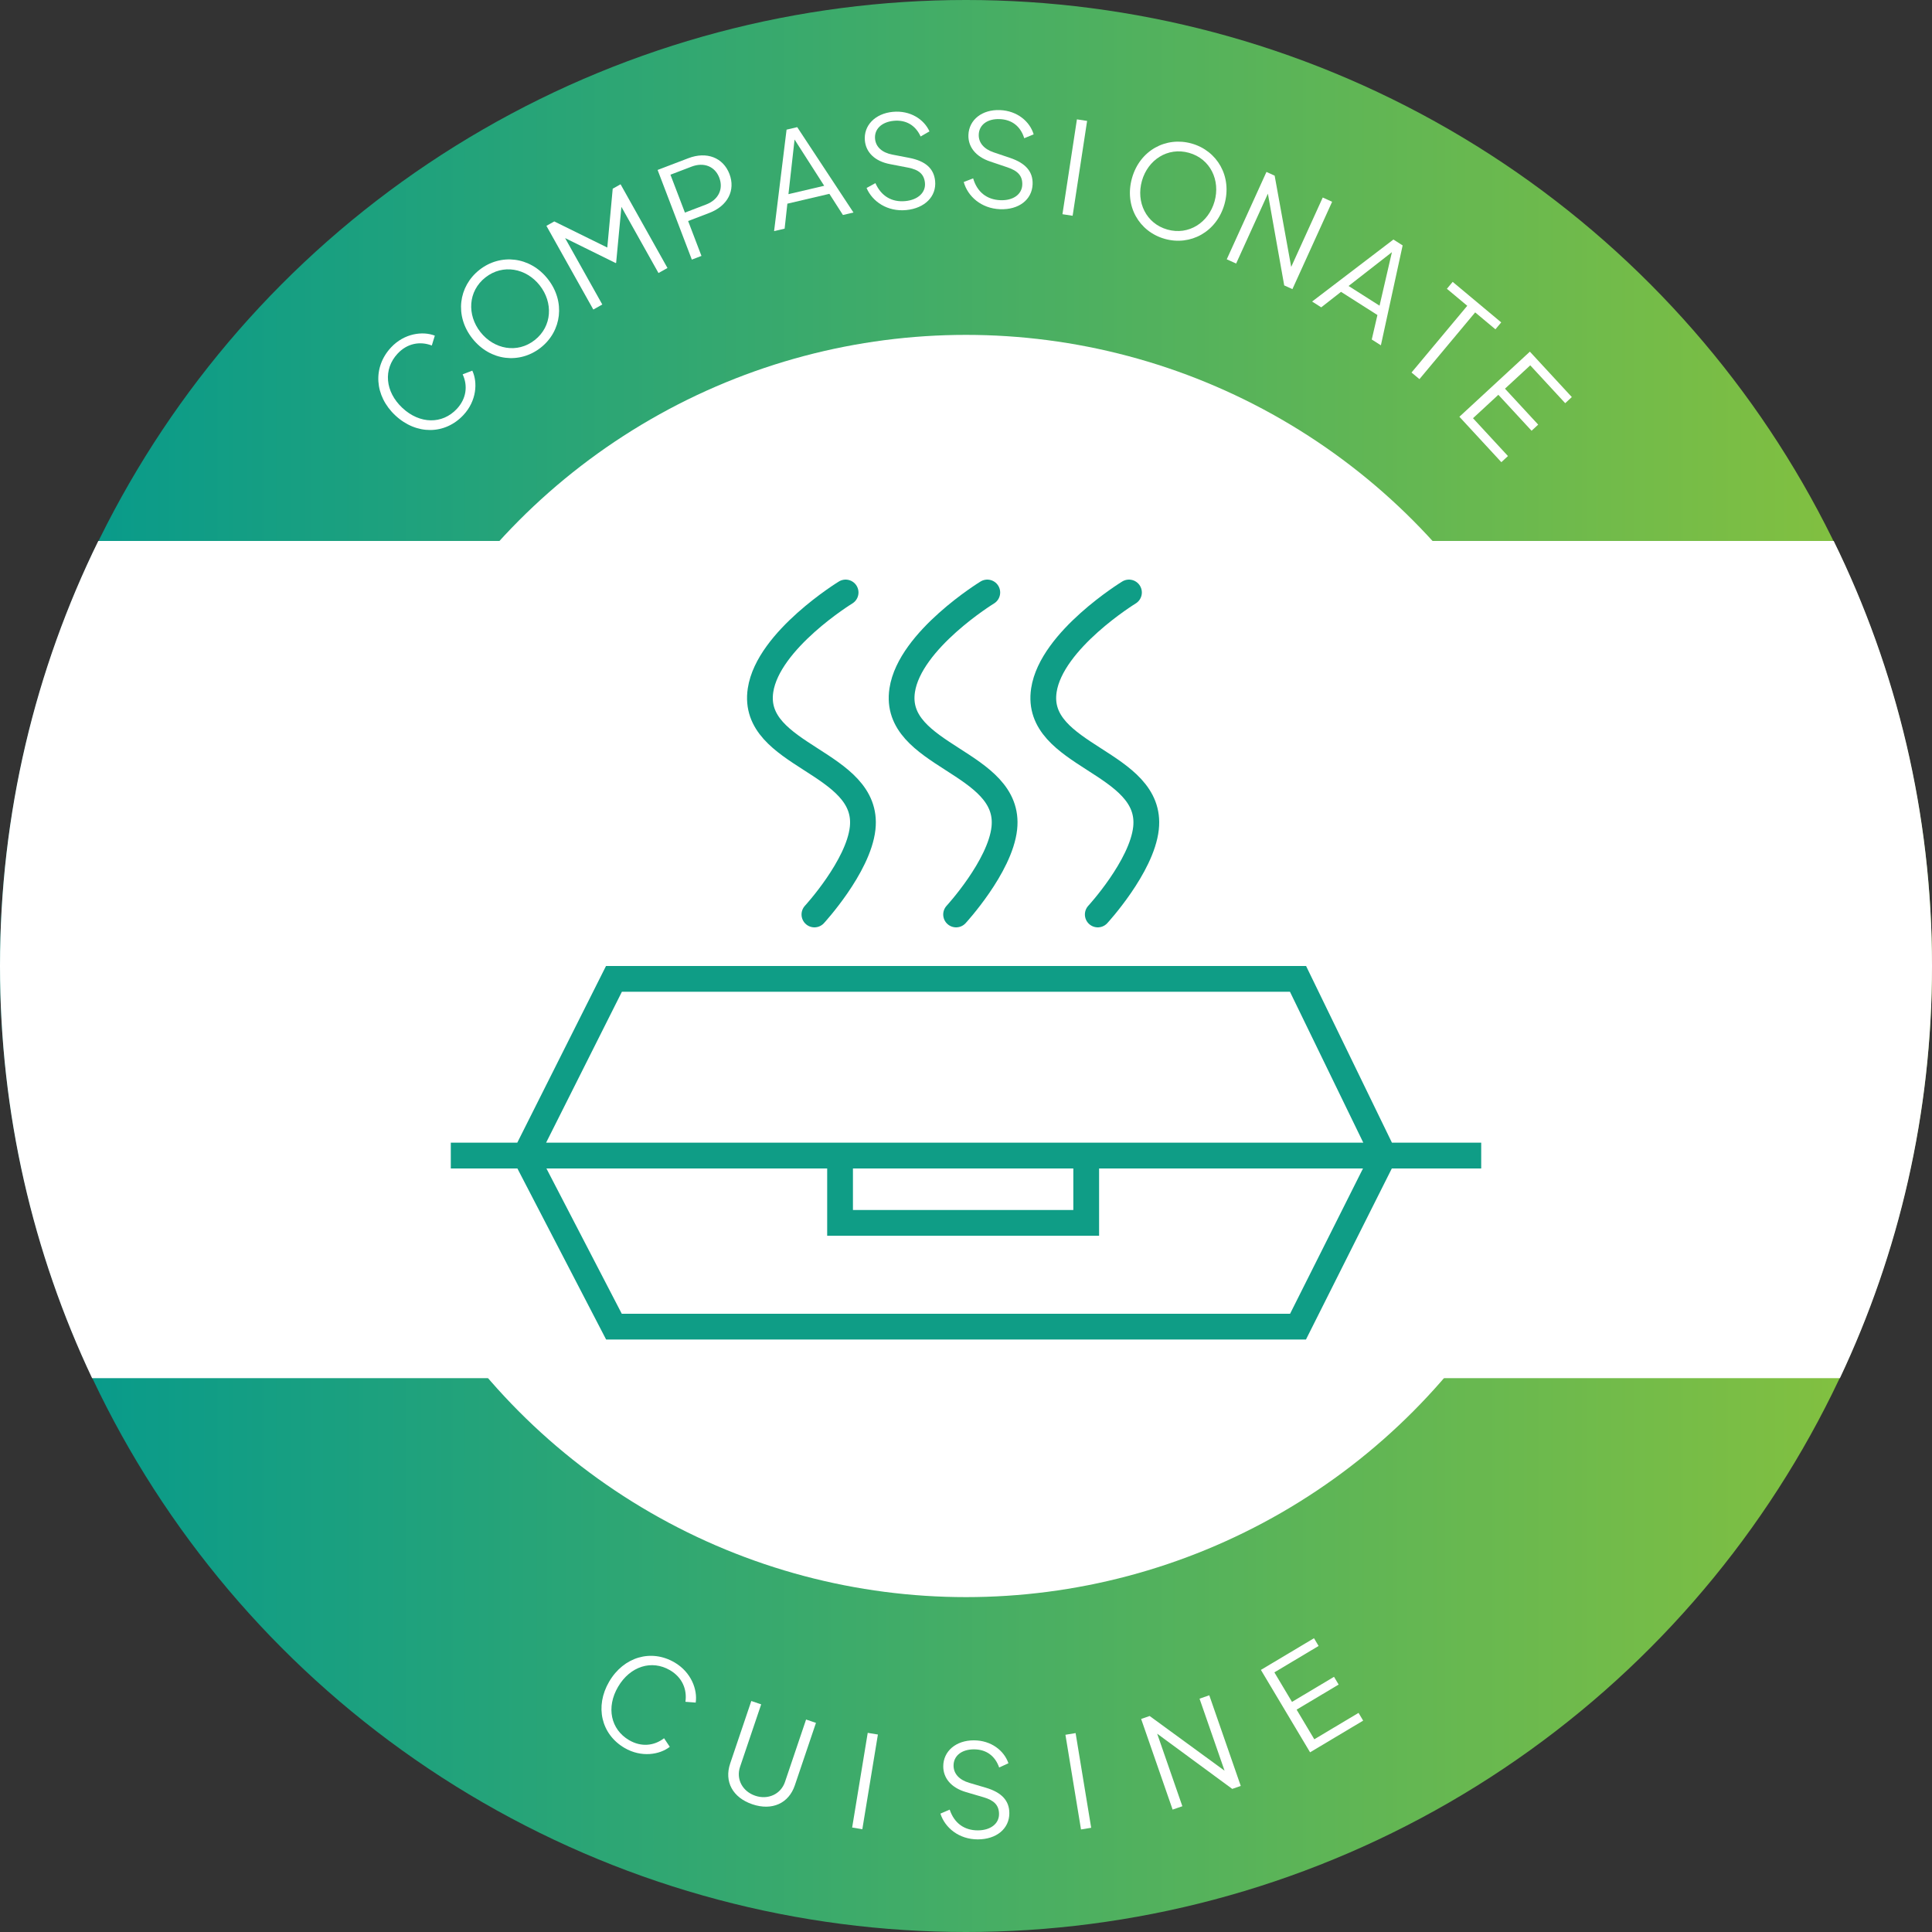 <svg xmlns="http://www.w3.org/2000/svg" width="150" height="150" viewBox="0 0 150 150" fill="none"><rect x="0" y="0" width="150" height="150" fill="#333333" stroke="none"/><circle cx="75" cy="75" r="75" fill="url(#paint0_linear_2184_565)"></circle><circle cx="75" cy="75" r="49" fill="white"></circle><path fill-rule="evenodd" clip-rule="evenodd" d="M142.85 107C147.436 97.294 150 86.447 150 75C150 63.159 147.256 51.958 142.369 42H7.631C2.744 51.958 0 63.159 0 75C0 86.447 2.564 97.294 7.15 107H142.85Z" fill="white"></path><path d="M35 89.718H40.778M115 89.718H107.444M107.444 89.718L100.778 103H47.667L40.778 89.718M107.444 89.718L100.778 76H47.667L40.778 89.718M107.444 89.718H84.333M40.778 89.718H65.222M84.333 89.718V94.944H65.222V89.718M84.333 89.718H65.222" stroke="#0F9D86" stroke-width="2"></path><path d="M87.653 46C87.653 46 81.639 49.683 81.047 53.589C80.263 58.759 89.546 59.105 88.975 64.304C88.646 67.291 85.231 71 85.231 71" stroke="#0F9D86" stroke-width="2" stroke-linecap="round"></path><path d="M76.653 46C76.653 46 70.639 49.683 70.047 53.589C69.263 58.759 78.546 59.105 77.975 64.304C77.646 67.291 74.231 71 74.231 71" stroke="#0F9D86" stroke-width="2" stroke-linecap="round"></path><path d="M65.653 46C65.653 46 59.639 49.683 59.047 53.589C58.263 58.759 67.546 59.105 66.975 64.304C66.646 67.291 63.231 71 63.231 71" stroke="#0F9D86" stroke-width="2" stroke-linecap="round"></path><path d="M35.979 32.224C34.546 33.759 32.325 33.778 30.695 32.255C29.066 30.733 28.926 28.509 30.36 26.975C31.391 25.871 32.828 25.695 33.76 26.059L33.525 26.825C32.607 26.474 31.616 26.656 30.872 27.453C29.745 28.658 29.89 30.408 31.241 31.671C32.593 32.934 34.341 32.952 35.468 31.747C36.212 30.95 36.334 29.955 35.921 29.064L36.669 28.776C37.096 29.682 37.01 31.121 35.979 32.224Z" fill="white"></path><path d="M41.984 26.99C40.359 28.272 38.065 28.044 36.672 26.278C35.284 24.519 35.597 22.235 37.222 20.953C38.847 19.671 41.148 19.907 42.529 21.658C43.916 23.416 43.61 25.708 41.984 26.99ZM41.52 26.401C42.87 25.336 42.96 23.496 41.901 22.153C40.854 20.826 39.045 20.47 37.686 21.541C36.328 22.613 36.253 24.455 37.3 25.782C38.359 27.125 40.169 27.467 41.52 26.401Z" fill="white"></path><path d="M47.571 14.65L48.181 14.308L51.823 20.807L51.125 21.198L48.246 16.06L47.837 20.404L47.802 20.424L43.874 18.486L46.763 23.642L46.065 24.033L42.423 17.534L43.034 17.192L47.15 19.219L47.571 14.65Z" fill="white"></path><path d="M53.714 20.155L51.056 13.195L53.447 12.282C54.867 11.739 56.148 12.235 56.634 13.506C57.119 14.776 56.5 15.986 55.071 16.532L53.426 17.16L54.461 19.869L53.714 20.155ZM53.177 16.506L54.821 15.878C55.774 15.514 56.184 14.683 55.845 13.796C55.51 12.918 54.65 12.572 53.697 12.936L52.053 13.564L53.177 16.506Z" fill="white"></path><path d="M61.896 9.872L66.263 16.5L65.445 16.692L64.393 15.049L61.131 15.813L60.918 17.753L60.1 17.944L61.069 10.066L61.896 9.872ZM61.215 15.074L63.99 14.424L61.69 10.834L61.215 15.074Z" fill="white"></path><path d="M70.357 16.31C68.904 16.449 67.733 15.657 67.28 14.595L67.967 14.218C68.415 15.23 69.245 15.713 70.29 15.613C71.266 15.52 71.884 14.948 71.813 14.202C71.747 13.515 71.333 13.173 70.493 13.012L69.102 12.743C67.904 12.516 67.235 11.817 67.149 10.921C67.037 9.746 67.942 8.816 69.316 8.684C70.67 8.555 71.742 9.266 72.163 10.2L71.478 10.597C71.072 9.712 70.328 9.291 69.392 9.38C68.447 9.471 67.867 10.028 67.94 10.785C67.999 11.402 68.474 11.849 69.282 12.003L70.602 12.258C71.841 12.501 72.508 13.07 72.603 14.056C72.717 15.25 71.8 16.172 70.357 16.31Z" fill="white"></path><path d="M77.643 16.243C76.184 16.186 75.13 15.243 74.824 14.131L75.555 13.849C75.864 14.912 76.621 15.502 77.671 15.543C78.65 15.582 79.339 15.099 79.369 14.349C79.396 13.66 79.031 13.265 78.221 12.993L76.878 12.54C75.722 12.154 75.153 11.371 75.188 10.472C75.234 9.293 76.256 8.493 77.635 8.547C78.994 8.6 79.962 9.449 80.253 10.431L79.521 10.732C79.237 9.801 78.557 9.284 77.618 9.247C76.669 9.209 76.019 9.684 75.99 10.444C75.965 11.063 76.376 11.57 77.156 11.831L78.43 12.261C79.625 12.668 80.21 13.322 80.171 14.311C80.124 15.51 79.092 16.3 77.643 16.243Z" fill="white"></path><path d="M82.488 16.631L83.612 9.267L84.403 9.388L83.279 16.752L82.488 16.631Z" fill="white"></path><path d="M90.433 18.545C88.44 17.983 87.277 15.992 87.888 13.827C88.496 11.671 90.529 10.582 92.521 11.144C94.513 11.706 95.673 13.706 95.068 15.853C94.46 18.008 92.425 19.107 90.433 18.545ZM90.636 17.823C92.292 18.29 93.834 17.281 94.298 15.635C94.757 14.009 93.982 12.336 92.317 11.866C90.652 11.396 89.117 12.418 88.658 14.044C88.194 15.69 88.981 17.356 90.636 17.823Z" fill="white"></path><path d="M102.697 15.335L103.425 15.666L100.343 22.448L99.706 22.159L98.439 15.037L95.973 20.462L95.245 20.132L98.327 13.349L98.964 13.639L100.248 20.724L102.697 15.335Z" fill="white"></path><path d="M108.901 19.054L107.212 26.81L106.503 26.359L106.943 24.458L104.117 22.659L102.58 23.862L101.872 23.411L108.184 18.597L108.901 19.054ZM104.703 22.203L107.108 23.733L108.068 19.579L104.703 22.203Z" fill="white"></path><path d="M109.591 28.922L113.918 23.741L112.337 22.421L112.786 21.884L116.554 25.031L116.105 25.568L114.532 24.254L110.205 29.435L109.591 28.922Z" fill="white"></path><path d="M113.307 32.357L118.779 27.302L122.036 30.828L121.522 31.303L118.808 28.365L116.846 30.177L119.425 32.968L118.911 33.443L116.332 30.651L114.364 32.47L117.078 35.408L116.564 35.883L113.307 32.357Z" fill="white"></path><path d="M48.487 135.708C46.675 134.646 46.169 132.484 47.296 130.56C48.423 128.635 50.562 128.011 52.374 129.072C53.677 129.836 54.165 131.199 54.014 132.189L53.216 132.127C53.356 131.154 52.961 130.227 52.02 129.676C50.597 128.842 48.921 129.368 47.986 130.964C47.051 132.56 47.417 134.27 48.841 135.104C49.782 135.655 50.779 135.555 51.558 134.957L52.002 135.623C51.213 136.238 49.79 136.471 48.487 135.708Z" fill="white"></path><path d="M62.584 133.504L63.351 133.763L61.711 138.613C61.237 140.015 59.941 140.601 58.416 140.085C56.891 139.57 56.213 138.327 56.691 136.916L58.331 132.065L59.098 132.325L57.458 137.175C57.134 138.132 57.646 139.086 58.64 139.422C59.625 139.756 60.623 139.301 60.944 138.354L62.584 133.504Z" fill="white"></path><path d="M66.161 141.889L67.37 134.538L68.16 134.668L66.951 142.019L66.161 141.889Z" fill="white"></path><path d="M75.915 142.809C74.454 142.809 73.365 141.909 73.014 140.809L73.734 140.499C74.085 141.549 74.865 142.109 75.915 142.109C76.894 142.109 77.564 141.599 77.564 140.849C77.564 140.159 77.184 139.779 76.365 139.539L75.004 139.139C73.835 138.799 73.234 138.039 73.234 137.139C73.234 135.959 74.225 135.119 75.605 135.119C76.965 135.119 77.965 135.929 78.294 136.899L77.575 137.229C77.254 136.309 76.555 135.819 75.615 135.819C74.665 135.819 74.034 136.319 74.034 137.079C74.034 137.699 74.465 138.189 75.254 138.419L76.544 138.799C77.754 139.159 78.365 139.789 78.365 140.779C78.365 141.979 77.365 142.809 75.915 142.809Z" fill="white"></path><path d="M83.929 142.038L82.72 134.687L83.51 134.557L84.719 141.908L83.929 142.038Z" fill="white"></path><path d="M93.132 131.885L93.888 131.622L96.332 138.66L95.671 138.89L89.843 134.604L91.798 140.235L91.042 140.497L88.598 133.459L89.259 133.23L95.075 137.477L93.132 131.885Z" fill="white"></path><path d="M101.714 136.049L97.896 129.651L102.018 127.191L102.376 127.792L98.942 129.842L100.31 132.135L103.573 130.188L103.932 130.789L100.669 132.736L102.042 135.038L105.477 132.988L105.835 133.589L101.714 136.049Z" fill="white"></path><defs><linearGradient id="paint0_linear_2184_565" x1="4" y1="75" x2="147" y2="75" gradientUnits="userSpaceOnUse"><stop stop-color="#069A8C"></stop><stop offset="1" stop-color="#85C13E"></stop></linearGradient></defs></svg>